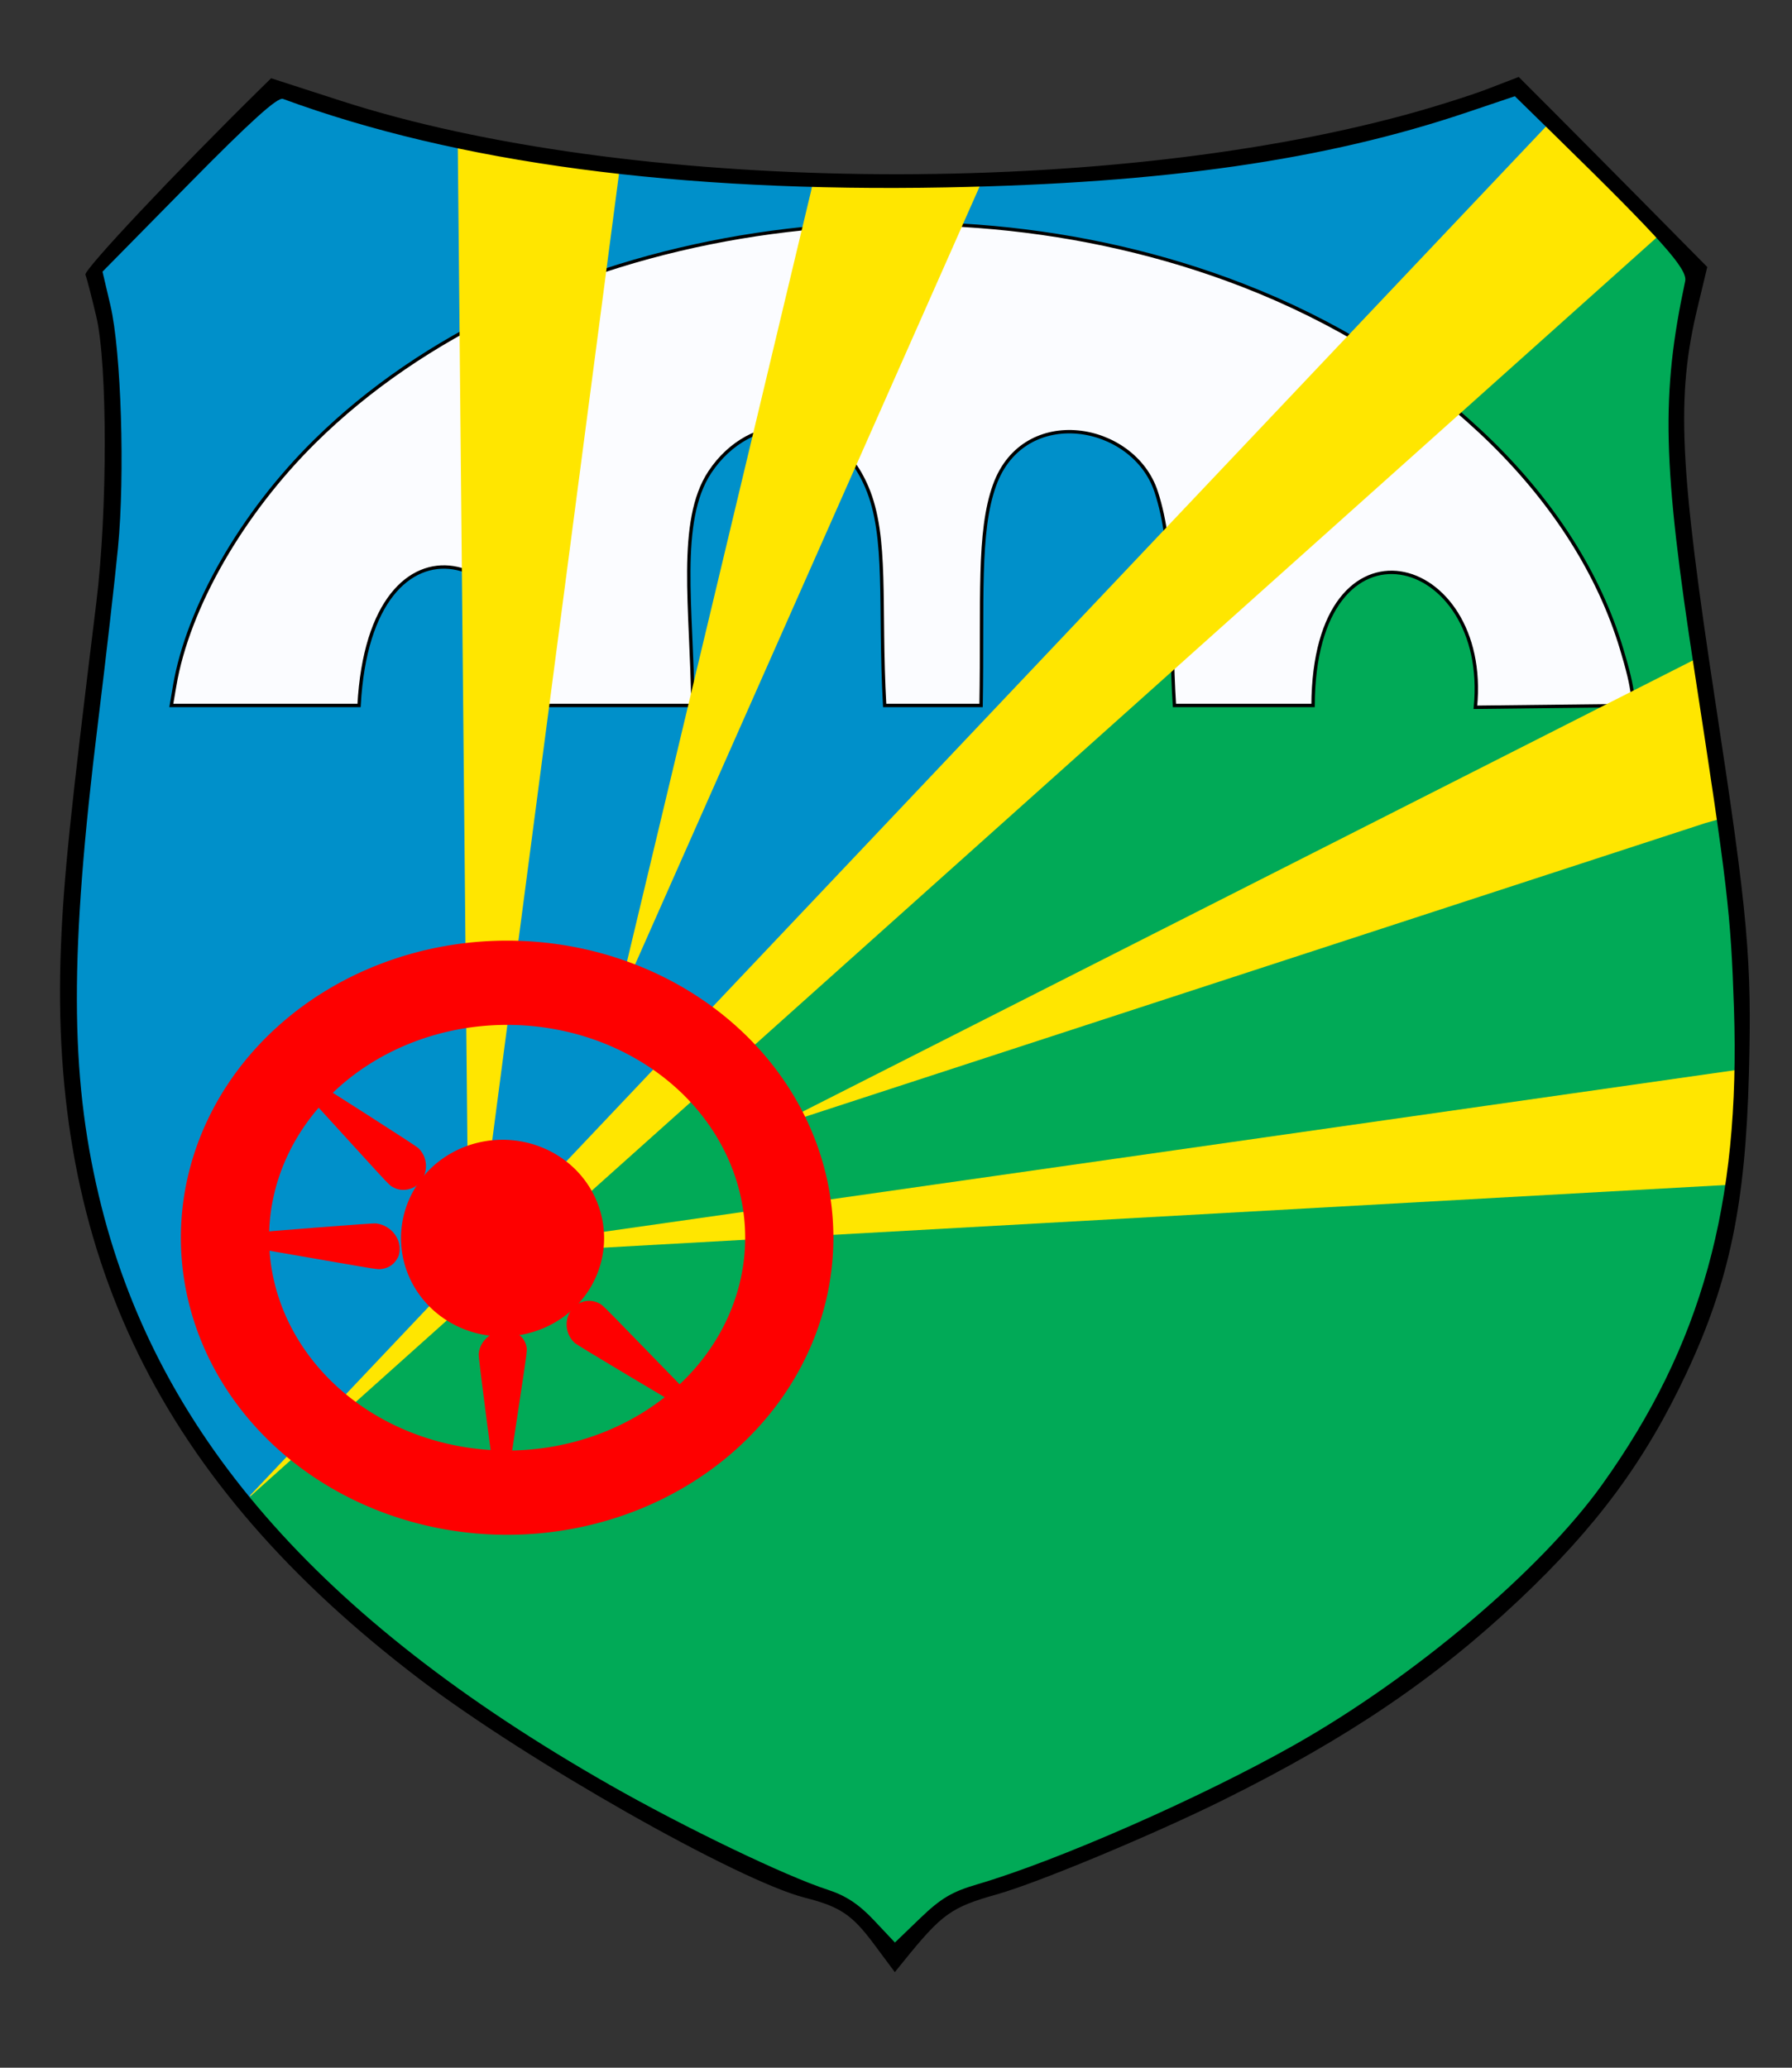 <?xml version="1.0" encoding="UTF-8" standalone="no"?>
<!-- Created with Inkscape (http://www.inkscape.org/) -->

<svg
   xmlns:dc="http://purl.org/dc/elements/1.1/"
   xmlns:cc="http://creativecommons.org/ns#"
   xmlns:rdf="http://www.w3.org/1999/02/22-rdf-syntax-ns#"
   xmlns:svg="http://www.w3.org/2000/svg"
   xmlns="http://www.w3.org/2000/svg"
   xmlns:sodipodi="http://sodipodi.sourceforge.net/DTD/sodipodi-0.dtd"
   xmlns:inkscape="http://www.inkscape.org/namespaces/inkscape"
   version="1.1"
   width="260"
   height="300"
   id="svg2"
   inkscape:version="0.48.1 "
   sodipodi:docname="Coat of arms of  Šuto Orizari Municipality.svg">
  <rect width="100%" height="100%" fill="#333333" stroke="none"/>
  <sodipodi:namedview
     pagecolor="#ffffff"
     bordercolor="#666666"
     borderopacity="1"
     objecttolerance="10"
     gridtolerance="10"
     guidetolerance="10"
     inkscape:pageopacity="0"
     inkscape:pageshadow="2"
     inkscape:window-width="1280"
     inkscape:window-height="738"
     id="namedview7"
     showgrid="false"
     inkscape:zoom="1.4865988"
     inkscape:cx="142.51144"
     inkscape:cy="158.44172"
     inkscape:window-x="-8"
     inkscape:window-y="-8"
     inkscape:window-maximized="1"
     inkscape:current-layer="svg2"
     showguides="true"
     inkscape:guide-bbox="true" />
  <defs
     id="defs4" />
  <g
     transform="matrix(1,0,0,0.948,-1488.979,-520.802)"
     id="g6366" />
  <path
     d="m 13.468,39.122 c 19.764,64.247 -62.615,159.801 100.9,234.457 11.661,2.412 11.474,5.534 15.632,10.881 4.158,-5.347 3.971,-8.469 15.632,-10.881 C 319.417,210.776 224.822,97.22 246.532,39.122 L 220.218,12.481 C 199.952,20.945 167.101,26.471 130,26.471 c -37.101,0 -69.952,-5.526 -90.218,-13.99 z"
     id="path3866"
     style="fill:#0090ca;fill-opacity:1;stroke:none"
     inkscape:connector-curvature="0"
     sodipodi:nodetypes="ccccccscc" />
  <path
     style="color:#000000;fill:#01aa57;fill-opacity:1;fill-rule:nonzero;stroke:none;stroke-width:2;marker:none;visibility:visible;display:inline;overflow:visible;enable-background:accumulate"
     d="m 126.545,279.888 c -2.702,-2.944 -5.931,-5.449 -10.487,-6.588 -6.066,-1.517 -29.404,-13.746 -43.452,-23.003 -13.08,-8.62 -27.767,-22.234 -34.491,-30.257 -0.715,-0.853 -1.347,-1.725 -2.04,-2.607 l 2.804,-2.909 c 1.298,-1.346 42.486,-46.411 94.46,-85.527 1.279,-0.962 2.769,-1.713 3.855,-2.875 54.324,-58.144 97.936,-87.928 98.101,-88.228 l 3.113,-5.621 3.016,2.898 4.256,3.913 -0.116,3.778 c -0.178,5.787 -3.681,14.223 -3.261,23.726 0.404,9.149 1.564,13.088 6.253,43.699 3.504,22.871 2.01,26.984 3.952,40.905 3.307,23.708 -5.787,45.28 -17.973,62.03 -18.312,25.171 -51.464,48.375 -94.684,62.335 -2.212,0.715 -3.597,2.054 -6.37,3.572 l -3.586,4.045 z"
     id="path4092"
     inkscape:connector-curvature="0"
     sodipodi:nodetypes="cssscsssscccssssssscc" />
  <path
     style="color:#000000;fill:#fbfcff;fill-opacity:1;fill-rule:nonzero;stroke:#000100;stroke-width:0.491;stroke-miterlimit:4;stroke-opacity:1;stroke-dasharray:none;marker:none;visibility:visible;display:inline;overflow:visible;enable-background:accumulate"
     d="M 25.337,99.527 C 27.267,88.124 35.082,74.492 45.693,64.02 77.012,33.111 134.134,23.5 180.275,41.376 c 26.757,10.366 47.045,29.298 54.339,50.706 0.865,2.54 1.789,5.89 2.052,7.445 l 0.478,2.826 -23.08,0.264 c 2.211,-22.413 -23.412,-29.446 -23.554,-0.264 l -20.113,0 c -0.75,-11.747 0.122,-22.626 -2.665,-31.052 -3.285,-9.932 -19.172,-12.727 -23.433,-0.909 -2.465,6.839 -1.693,16.638 -1.956,31.961 l -13.989,0 c -0.814,-14.6 0.505,-24.453 -2.591,-31.689 -4.904,-11.458 -16.959,-10.933 -22.772,-2.166 -4.712,7.106 -2.611,19.739 -2.463,33.855 l -23.025,0 c 0.921,-22.727 -23.769,-30.553 -25.407,0 l -27.239,0 0.478,-2.826 z"
     id="path4315"
     inkscape:connector-curvature="0"
     sodipodi:nodetypes="cssscccccssccsscccccc" />
  <path
     inkscape:connector-curvature="0"
     id="path3090"
     d="m 103.708,175.716 c -0.199,0.216 -0.886,0.685 -1.527,1.042 -2.598,1.447 -5.721,3.654 -6.135,4.335 -0.548,0.902 0.105,1.923 0.947,1.481 0.518,-0.272 0.614,-0.112 0.72,1.206 0.118,1.457 1.837,6.208 2.411,6.663 0.152,0.121 1.255,-0.026 2.45,-0.327 2.727,-0.685 2.84,-0.361 0.197,0.564 -2.423,0.848 -3.511,1.781 -2.766,2.371 0.288,0.228 0.584,2.274 0.667,4.605 0.448,12.588 -3.044,21.516 -11.761,30.074 -4.203,4.126 -6.898,6.06 -12.228,8.775 -6.41,3.265 -13.044,5.091 -20.387,5.61 -9.443,0.668 -16.679,-0.618 -26.493,-4.71 -2.027,-0.845 -4.254,-1.586 -4.949,-1.646 l -1.264,-0.109 1.625,-1.541 c 2.225,-2.11 6.817,-5.926 5.714,-4.75 -1.016,1.085 -1.099,2.206 -0.212,2.895 0.988,0.767 3.628,1.313 5.605,1.158 1.538,-0.12 1.942,-0.292 2.452,-1.044 0.862,-1.27 4.442,-9.273 6.015,-13.445 0.728,-1.931 1.659,-3.953 2.07,-4.495 0.411,-0.542 6.111,-5.854 12.666,-11.806 11.178,-10.149 12.053,-10.883 14.079,-11.812 1.188,-0.545 3.251,-1.544 4.585,-2.221 1.334,-0.677 2.691,-1.222 3.016,-1.213 0.771,0.023 4.417,-1.484 5.734,-2.37 0.838,-0.564 0.927,-0.728 0.472,-0.879 -0.422,-0.14 -0.368,-0.373 0.219,-0.948 0.983,-0.963 1.38,-2.574 0.945,-3.834 -0.363,-1.052 -0.801,-1.229 -2.082,-0.84 -0.656,0.199 -0.318,-0.247 1.674,-2.212 2.158,-2.129 2.534,-2.395 2.775,-1.971 0.43,0.757 4.383,5.248 4.596,5.222 0.104,-0.013 2.065,-0.968 4.36,-2.122 2.294,-1.154 4.009,-1.922 3.81,-1.706 z m -13.185,12.531 c -1.643,-0.139 -2.791,0.157 -7.826,2.016 -9.562,3.53 -17.322,7.15 -15.816,7.377 0.435,0.066 0.404,0.162 -0.123,0.395 -1.717,0.759 -1.538,0.83 1.507,0.593 1.778,-0.138 3.356,-0.154 3.505,-0.036 0.149,0.118 4.123,-0.035 8.831,-0.342 6.269,-0.408 9.147,-0.771 10.757,-1.357 2.078,-0.757 2.951,-1.536 1.898,-1.694 -0.314,-0.047 -0.256,-0.173 0.17,-0.368 0.949,-0.434 2.085,-2.22 1.767,-2.778 -0.164,-0.289 -0.74,-0.416 -1.439,-0.317 l -1.165,0.165 0.898,-0.547 c 1.229,-0.749 1.231,-1.143 0.009,-2.113 -0.728,-0.577 -1.636,-0.881 -2.974,-0.994 z m 0.25,12.631 c -2.884,-0.497 -28.94,0.646 -28.195,1.237 0.491,0.39 21.895,6.767 25.564,7.617 1.264,0.293 2.75,0.436 3.302,0.318 1.333,-0.284 2.665,-1.653 3.309,-3.403 1.103,-2.993 -0.384,-5.149 -3.981,-5.769 l 0,0 z m -10.93,9.546 c -12.732,-4.193 -17.727,-5.707 -17.711,-5.368 0.023,0.482 19.498,15.817 21.014,16.547 1.871,0.901 3.153,0.727 4.857,-0.657 1.838,-1.493 2.622,-3.475 2.126,-5.377 -0.479,-1.84 -0.908,-2.055 -10.287,-5.144 l 0,0 z m -21.186,-3.584 c -0.04,-0.005 2.236,4.298 5.059,9.56 5.608,10.455 7.659,13.715 9.028,14.346 2.258,1.04 5.594,0.191 6.962,-1.771 0.814,-1.167 0.999,-3.348 0.386,-4.531 -0.61,-1.177 -7.812,-7.296 -15.163,-12.884 -3.409,-2.591 -6.231,-4.715 -6.272,-4.719 l 0,0 z m -2.193,3.455 c -0.355,0.348 -0.176,13.236 0.245,17.611 0.463,4.811 1.37,7.315 2.956,8.159 3.373,1.795 6.61,0.76 7.735,-2.475 0.677,-1.945 -1.353,-6.795 -7.76,-18.545 -2.681,-4.917 -2.81,-5.109 -3.176,-4.75 z m -7.146,5.461 c -4.987,11.692 -6.565,16.498 -6.153,18.73 0.297,1.608 2.103,2.859 4.411,3.054 1.038,0.088 2.243,0.043 2.678,-0.1 1.487,-0.487 2.514,-1.874 2.775,-3.745 0.387,-2.776 -0.624,-23.567 -1.13,-23.238 -0.244,0.159 -1.405,2.544 -2.581,5.3 l 0,0 z"
     style="opacity:0;color:#000000;fill:#000000;fill-opacity:1;fill-rule:nonzero;stroke:none;stroke-width:2;marker:none;visibility:visible;display:inline;overflow:visible;enable-background:accumulate" />
  <path
     inkscape:connector-curvature="0"
     d="M 250.721,171.908 61.197,182.491 251.768,155.263 c -0.026,4.151 0.132,9.485 -1.047,16.645 z"
     id="use3767-3"
     style="fill:#ffe600"
     sodipodi:nodetypes="cccc" />
  <path
     inkscape:connector-curvature="0"
     d="M 117.682,27.688 89.372,146.195 142.285,26.714 c -11.002,0.252 -16.389,0.246 -24.396,-0.007 z"
     id="use3767-3-8-0"
     style="fill:#ffe600"
     sodipodi:nodetypes="ccccc" />
  <path
     inkscape:connector-curvature="0"
     d="M 66.419,21.251 68.056,191.083 89.823,25.117 C 81.843,24.153 73.783,22.807 66.419,21.251 z"
     id="use3767-3-8"
     style="fill:#ffe600"
     sodipodi:nodetypes="cccc" />
  <path
     inkscape:connector-curvature="0"
     d="M 240.675,34.18 36.331,217.086 36.259,216.993 224.529,18.119 z"
     id="use3767"
     style="fill:#ffe600"
     sodipodi:nodetypes="ccccc" />
  <path
     style="color:#000000;fill:#fe0000;fill-opacity:1;fill-rule:nonzero;stroke:none;stroke-width:2;marker:none;visibility:visible;display:inline;overflow:visible;enable-background:accumulate"
     d="m 45.749,157.106 c 0.104,9.5e-4 0.295,0.053 0.424,0.115 0.129,0.062 3.393,2.134 7.253,4.605 4.765,3.051 7.111,4.585 7.31,4.782 1.6,1.584 1.374,4.242 -0.468,5.525 -0.194,0.135 -0.454,0.253 -0.793,0.359 -0.905,0.284 -1.798,0.167 -2.631,-0.342 -0.367,-0.225 -0.734,-0.611 -4.284,-4.506 -2.135,-2.343 -4.775,-5.235 -5.865,-6.427 -1.892,-2.069 -1.986,-2.181 -2.073,-2.481 -0.249,-0.855 0.293,-1.639 1.128,-1.629 l 0,0 z"
     id="path3843"
     inkscape:connector-curvature="0" />
  <path
     inkscape:connector-curvature="0"
     d="M 247.372,119.435 111.721,163.686 245.767,95.743 c 0.613,2.618 1.535,7.024 5.083,22.705 z"
     id="use3767-3-8-0-0"
     style="fill:#ffe600"
     sodipodi:nodetypes="ccccc" />
  <path
     sodipodi:type="arc"
     style="fill:#ff0000;fill-opacity:0;fill-rule:evenodd;stroke:#fe0000;stroke-width:17.9;stroke-linecap:square;stroke-linejoin:miter;stroke-miterlimit:4;stroke-opacity:1;stroke-dasharray:none;stroke-dashoffset:0"
     id="path3793"
     sodipodi:cx="-176.91939"
     sodipodi:cy="206.64021"
     sodipodi:rx="57.253792"
     sodipodi:ry="54.158993"
     d="m -119.666,206.64 a 57.254,54.159 0 1 1 -114.508,0 57.254,54.159 0 1 1 114.508,0 z"
     transform="matrix(0.715,0,0,0.683,200.077,38.441)" />
  <path
     sodipodi:type="arc"
     style="fill:#ff0000;fill-opacity:0;fill-rule:evenodd;stroke:#fe0000;stroke-width:17.9;stroke-linecap:square;stroke-linejoin:miter;stroke-miterlimit:4;stroke-opacity:1;stroke-dasharray:none;stroke-dashoffset:0"
     id="path3795"
     sodipodi:cx="-226.95198"
     sodipodi:cy="190.13461"
     sodipodi:rx="9.284399"
     sodipodi:ry="7.736999"
     d="m -217.668,190.135 a 9.284,7.737 0 1 1 -18.569,0 9.284,7.737 0 1 1 18.569,0 z"
     transform="matrix(0.808,0,0,0.855,256.293,17.069)" />
  <path
     style="color:#000000;fill:#fe0000;fill-opacity:1;fill-rule:nonzero;stroke:none;stroke-width:2;marker:none;visibility:visible;display:inline;overflow:visible;enable-background:accumulate"
     d="m 36.618,178.995 c 0.082,-0.061 0.265,-0.134 0.407,-0.162 0.142,-0.029 4.056,-0.35 8.698,-0.715 5.731,-0.45 8.574,-0.646 8.859,-0.611 2.294,0.286 3.875,2.491 3.286,4.585 -0.062,0.22 -0.187,0.467 -0.381,0.751 -0.518,0.758 -1.291,1.198 -2.277,1.294 -0.435,0.043 -0.976,-0.041 -6.318,-0.97 -3.213,-0.559 -7.182,-1.247 -8.819,-1.53 -2.842,-0.49 -2.99,-0.522 -3.256,-0.704 -0.76,-0.519 -0.855,-1.452 -0.198,-1.939 l 0,0 z"
     id="path3843-1"
     inkscape:connector-curvature="0" />
  <path
     style="color:#000000;fill:#fe0000;fill-opacity:1;fill-rule:nonzero;stroke:none;stroke-width:2;marker:none;visibility:visible;display:inline;overflow:visible;enable-background:accumulate"
     d="m 71.729,213.355 c -0.068,-0.075 -0.152,-0.246 -0.187,-0.379 -0.036,-0.133 -0.529,-3.826 -1.097,-8.208 -0.701,-5.409 -1.02,-8.094 -0.994,-8.364 0.211,-2.184 2.474,-3.768 4.704,-3.293 0.235,0.049 0.499,0.159 0.807,0.331 0.82,0.46 1.314,1.175 1.455,2.105 0.062,0.41 -0.004,0.926 -0.773,6.021 -0.463,3.065 -1.032,6.85 -1.265,8.412 -0.404,2.71 -0.432,2.852 -0.613,3.111 -0.517,0.74 -1.497,0.867 -2.037,0.264 l 0,0 z"
     id="path3843-11"
     inkscape:connector-curvature="0" />
  <path
     style="color:#000000;fill:#fe0000;fill-opacity:1;fill-rule:nonzero;stroke:none;stroke-width:2;marker:none;visibility:visible;display:inline;overflow:visible;enable-background:accumulate"
     d="m 98.666,203.87 c -0.104,0.002 -0.297,-0.044 -0.428,-0.102 -0.131,-0.058 -3.463,-2.03 -7.404,-4.383 -4.866,-2.905 -7.263,-4.368 -7.467,-4.558 -1.652,-1.535 -1.517,-4.199 0.281,-5.536 0.189,-0.141 0.445,-0.266 0.781,-0.383 0.895,-0.311 1.792,-0.222 2.641,0.263 0.374,0.213 0.754,0.588 4.434,4.374 2.213,2.277 4.949,5.088 6.078,6.246 1.961,2.01 2.059,2.12 2.156,2.417 0.278,0.847 -0.238,1.647 -1.072,1.662 l 0,0 z"
     id="path3843-1-9"
     inkscape:connector-curvature="0" />
  <path
     style="color:#000000;fill:#000000;fill-opacity:1;fill-rule:nonzero;stroke:none;stroke-width:2;marker:none;visibility:visible;display:inline;overflow:visible;enable-background:accumulate"
     d="m 126.814,282.081 c -3.187,-4.282 -4.908,-5.44 -10.029,-6.746 C 107.088,272.862 76.507,255.514 60.859,243.609 23.218,214.971 7.04,181.898 8.841,137.27 9.242,127.325 10.161,118.402 13.981,87.367 15.607,74.163 15.604,52.869 13.977,45.954 13.3,43.079 12.588,40.336 12.394,39.858 12.118,39.176 25.545,24.909 37.822,12.84 l 1.512,-1.487 10.253,3.311 c 41.295,13.336 109.313,14.222 154.27,2.009 4.087,-1.11 9.47,-2.804 11.963,-3.764 l 4.531,-1.745 5.305,5.313 c 2.917,2.922 9.072,9.126 13.678,13.787 l 8.373,8.474 -1.413,5.886 c -3.114,12.971 -2.658,22.83 2.671,57.77 4.665,30.585 5.225,36.836 4.784,53.434 -0.503,18.921 -2.827,30.073 -9.03,43.331 -5.961,12.74 -13.044,22.345 -24.308,32.964 -12.162,11.465 -24.901,20.086 -42.836,28.988 -10.186,5.056 -27.001,12.067 -32.967,13.746 -6.614,1.861 -7.928,2.806 -13.524,9.728 l -1.253,1.549 -3.017,-4.054 z m 14.977,-8.691 c 11.576,-3.388 32.389,-12.532 45.952,-20.189 17.441,-9.845 35.871,-25.436 44.739,-37.845 14.401,-20.152 20.044,-40.547 19.098,-69.02 -0.459,-13.813 -0.913,-17.695 -5.723,-48.901 -4.641,-30.113 -4.881,-40.129 -1.356,-56.643 0.375,-1.755 -3.364,-5.943 -18.703,-20.952 l -6.008,-5.879 -6.986,2.354 C 192.282,23.23 168.94,26.591 137.269,27.19 98.464,27.923 66.281,23.629 41.058,14.35 40.27,14.061 36.347,17.605 27.412,26.68 l -12.54,12.736 1.147,4.878 c 1.568,6.669 2.128,24.6 1.099,35.182 -0.458,4.709 -1.761,16.1 -2.896,25.314 -4.123,33.474 -4.094,50.922 0.112,68.685 8.074,34.095 31.64,61.267 74.144,85.489 10.867,6.193 25.505,13.237 31.596,15.205 2.631,0.85 4.526,2.099 6.718,4.426 l 3.052,3.241 3.694,-3.556 c 2.963,-2.853 4.595,-3.82 8.253,-4.89 z"
     id="path4112"
     inkscape:connector-curvature="0" />
</svg>
